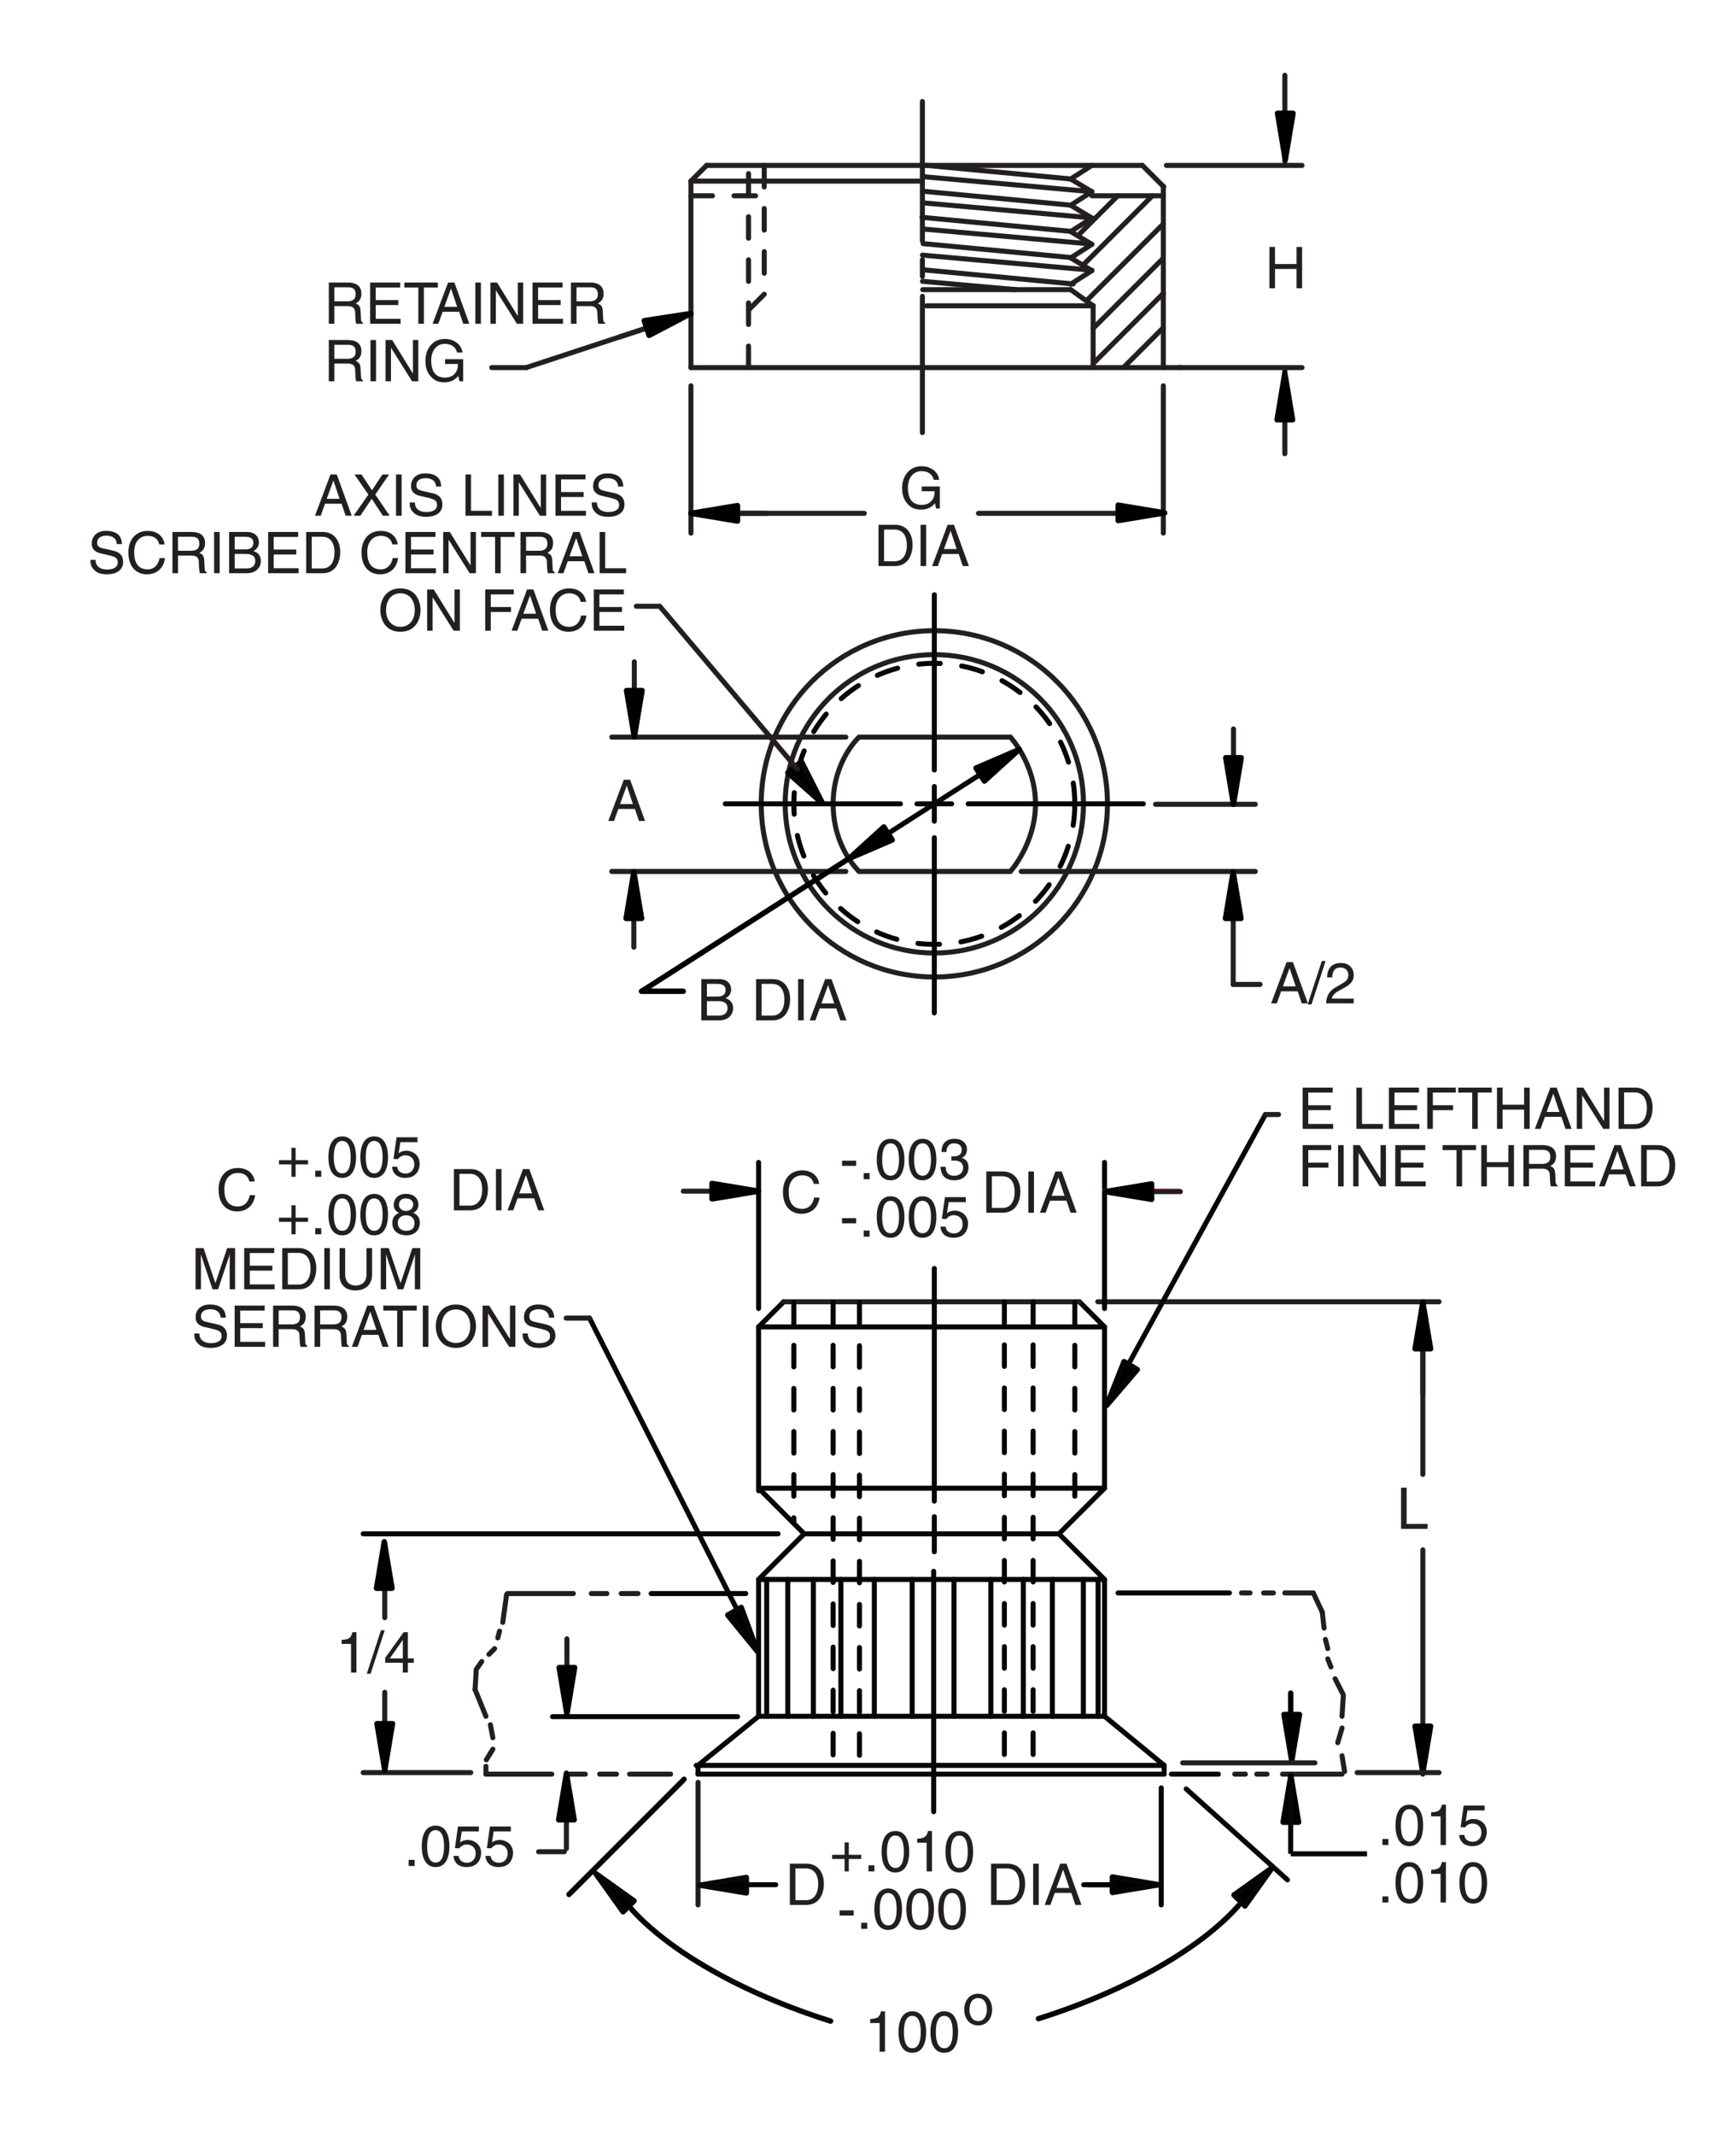 <?xml version="1.0" encoding="utf-8"?>
<!-- Generator: Adobe Illustrator 15.1.0, SVG Export Plug-In . SVG Version: 6.00 Build 0)  -->
<!DOCTYPE svg PUBLIC "-//W3C//DTD SVG 1.1//EN" "http://www.w3.org/Graphics/SVG/1.1/DTD/svg11.dtd">
<svg version="1.1" id="Layer_1" xmlns="http://www.w3.org/2000/svg" xmlns:xlink="http://www.w3.org/1999/xlink" x="0px" y="0px"
	 width="241.646px" height="297.094px" viewBox="0 0 241.646 297.094" enable-background="new 0 0 241.646 297.094"
	 xml:space="preserve">
<line fill="none" stroke="#060606" stroke-width="0.7" stroke-linecap="round" x1="105.594" y1="238.856" x2="153.748" y2="238.856"/>
<line fill="none" stroke="#060606" stroke-width="0.7" stroke-linecap="round" x1="97.162" y1="246.908" x2="162.045" y2="246.908"/>
<line fill="none" stroke="#060606" stroke-width="0.7" stroke-linecap="round" x1="96.912" y1="245.688" x2="162.045" y2="245.688"/>
<line fill="none" stroke="#060606" stroke-width="0.7" stroke-linecap="round" x1="105.594" y1="238.856" x2="105.594" y2="219.812"/>
<line fill="none" stroke="#060606" stroke-width="0.7" stroke-linecap="round" x1="105.594" y1="219.812" x2="153.748" y2="219.812"/>
<line fill="none" stroke="#060606" stroke-width="0.7" stroke-linecap="round" x1="153.748" y1="219.812" x2="153.748" y2="238.856"/>
<line fill="none" stroke="#060606" stroke-width="0.7" stroke-linecap="round" x1="105.594" y1="219.812" x2="111.942" y2="213.463"/>
<line fill="none" stroke="#060606" stroke-width="0.7" stroke-linecap="round" x1="105.594" y1="207.464" x2="105.594" y2="184.664"/>
<line fill="none" stroke="#060606" stroke-width="0.7" stroke-linecap="round" x1="111.942" y1="213.463" x2="105.671" y2="207.192"/>
<line fill="none" stroke="#060606" stroke-width="0.7" stroke-linecap="round" x1="111.942" y1="213.463" x2="147.399" y2="213.463"/>
<line fill="none" stroke="#060606" stroke-width="0.7" stroke-linecap="round" x1="153.748" y1="219.812" x2="147.399" y2="213.463"/>
<line fill="none" stroke="#060606" stroke-width="0.7" stroke-linecap="round" x1="147.399" y1="213.463" x2="153.748" y2="207.115"/>
<line fill="none" stroke="#060606" stroke-width="0.7" stroke-linecap="round" x1="153.748" y1="207.115" x2="153.748" y2="184.664"/>
<line fill="none" stroke="#060606" stroke-width="0.7" stroke-linecap="round" x1="153.748" y1="184.664" x2="105.594" y2="184.664"/>
<line fill="none" stroke="#060606" stroke-width="0.7" stroke-linecap="round" x1="105.594" y1="184.664" x2="109.093" y2="181.165"/>
<line fill="none" stroke="#060606" stroke-width="0.7" stroke-linecap="round" x1="153.748" y1="184.664" x2="150.249" y2="181.165"/>
<line fill="none" stroke="#231F20" stroke-width="0.7" stroke-linecap="round" x1="150.249" y1="181.165" x2="109.062" y2="181.165"/>
<line fill="none" stroke="#060606" stroke-width="0.7" stroke-linecap="round" x1="153.748" y1="207.115" x2="105.671" y2="207.115"/>
<line fill="none" stroke="#060606" stroke-width="0.7" stroke-linecap="round" stroke-dasharray="3" x1="110.497" y1="181.225" x2="110.497" y2="212.018"/>
<line fill="none" stroke="#060606" stroke-width="0.7" stroke-linecap="round" stroke-dasharray="3" x1="143.806" y1="181.165" x2="143.806" y2="246.908"/>
<line fill="none" stroke="#060606" stroke-width="0.7" stroke-linecap="round" x1="129.965" y1="252.133" x2="129.965" y2="218.674"/>
<line fill="none" stroke="#060606" stroke-width="0.7" stroke-linecap="round" x1="130.055" y1="215.961" x2="130.055" y2="211.078"/>
<line fill="none" stroke="#060606" stroke-width="0.7" stroke-linecap="round" x1="130.055" y1="208.907" x2="130.055" y2="176.533"/>
<line fill="none" stroke="#060606" stroke-width="0.7" stroke-linecap="round" x1="109.657" y1="219.812" x2="109.657" y2="238.856"/>
<line fill="none" stroke="#060606" stroke-width="0.7" stroke-linecap="round" x1="113.217" y1="238.856" x2="113.217" y2="219.812"/>
<line fill="none" stroke="#060606" stroke-width="0.7" stroke-linecap="round" x1="117.05" y1="219.812" x2="117.05" y2="238.856"/>
<line fill="none" stroke="#060606" stroke-width="0.7" stroke-linecap="round" x1="121.704" y1="238.856" x2="121.704" y2="219.812"/>
<line fill="none" stroke="#060606" stroke-width="0.7" stroke-linecap="round" x1="126.975" y1="219.812" x2="126.975" y2="238.856"/>
<line fill="none" stroke="#060606" stroke-width="0.7" stroke-linecap="round" x1="132.793" y1="219.812" x2="132.793" y2="238.856"/>
<line fill="none" stroke="#060606" stroke-width="0.7" stroke-linecap="round" x1="137.926" y1="238.856" x2="137.926" y2="219.812"/>
<line fill="none" stroke="#060606" stroke-width="0.7" stroke-linecap="round" x1="142.443" y1="219.812" x2="142.443" y2="238.856"/>
<line fill="none" stroke="#060606" stroke-width="0.7" stroke-linecap="round" x1="146.484" y1="238.856" x2="146.484" y2="219.812"/>
<line fill="none" stroke="#060606" stroke-width="0.7" stroke-linecap="round" x1="150.796" y1="238.856" x2="150.796" y2="219.812"/>
<line fill="none" stroke="#060606" stroke-width="0.7" stroke-linecap="round" x1="152.85" y1="219.812" x2="152.85" y2="238.856"/>
<line fill="none" stroke="#060606" stroke-width="0.7" stroke-linecap="round" x1="106.721" y1="238.856" x2="106.721" y2="219.812"/>
<line fill="none" stroke="#060606" stroke-width="0.7" stroke-linecap="round" x1="161.64" y1="248.817" x2="161.64" y2="265.108"/>
<line fill="none" stroke="#231F20" stroke-width="0.7" stroke-linecap="round" x1="97.162" y1="265.108" x2="97.162" y2="248.051"/>
<line fill="none" stroke="#060606" stroke-width="0.7" stroke-linecap="round" x1="102.661" y1="238.908" x2="76.911" y2="238.908"/>
<line fill="none" stroke="#231F20" stroke-width="0.7" stroke-linecap="round" x1="200.307" y1="181.165" x2="152.807" y2="181.165"/>
<line fill="none" stroke="#060606" stroke-width="0.7" stroke-linecap="round" x1="153.748" y1="182.106" x2="153.748" y2="161.774"/>
<line fill="none" stroke="#060606" stroke-width="0.7" stroke-linecap="round" x1="176.14" y1="155.108" x2="154.473" y2="194.608"/>
<line fill="none" stroke="#231F20" stroke-width="0.7" stroke-linecap="round" x1="176.14" y1="155.108" x2="177.973" y2="155.108"/>
<line fill="none" stroke="#060606" stroke-width="0.7" stroke-linecap="round" x1="105.594" y1="182.106" x2="105.594" y2="161.774"/>
<line fill="none" stroke="#EA2627" stroke-width="0.7" stroke-linecap="round" x1="153.748" y1="165.775" x2="164.14" y2="165.775"/>
<line fill="none" stroke="#231F20" stroke-width="0.7" stroke-linecap="round" x1="117.734" y1="121.282" x2="85.156" y2="121.282"/>
<line fill="none" stroke="#231F20" stroke-width="0.7" stroke-linecap="round" x1="117.734" y1="102.583" x2="85.156" y2="102.583"/>
<line fill="none" stroke="#060606" stroke-width="0.7" stroke-linecap="round" x1="108.306" y1="213.463" x2="50.556" y2="213.463"/>
<line fill="none" stroke="#231F20" stroke-width="0.7" stroke-linecap="round" x1="65.524" y1="246.691" x2="50.556" y2="246.691"/>
<line fill="none" stroke="#060606" stroke-width="0.7" stroke-linecap="round" x1="105.594" y1="229.941" x2="82.056" y2="183.441"/>
<line fill="none" stroke="#231F20" stroke-width="0.7" stroke-linecap="round" x1="82.056" y1="183.441" x2="78.806" y2="183.441"/>
<line fill="none" stroke="#060606" stroke-width="0.7" stroke-linecap="round" x1="155.628" y1="221.691" x2="171.132" y2="221.691"/>
<line fill="none" stroke="#060606" stroke-width="0.7" stroke-linecap="round" x1="163.056" y1="246.908" x2="169.59" y2="246.908"/>
<line fill="none" stroke="#231F20" stroke-width="0.7" stroke-linecap="round" x1="198.056" y1="246.908" x2="198.056" y2="215.691"/>
<line fill="none" stroke="#231F20" stroke-width="0.7" stroke-linecap="round" x1="198.056" y1="181.165" x2="198.056" y2="205.191"/>
<line fill="none" stroke="#231F20" stroke-width="0.7" stroke-linecap="round" x1="93.344" y1="246.908" x2="87.64" y2="246.908"/>
<line fill="none" stroke="#231F20" stroke-width="0.7" stroke-linecap="round" x1="85.807" y1="246.908" x2="83.473" y2="246.908"/>
<line fill="none" stroke="#231F20" stroke-width="0.7" stroke-linecap="round" x1="81.473" y1="246.908" x2="79.307" y2="246.908"/>
<line fill="none" stroke="#231F20" stroke-width="0.7" stroke-linecap="round" x1="76.807" y1="246.908" x2="67.64" y2="246.908"/>
<line fill="none" stroke="#060606" stroke-width="0.7" stroke-linecap="round" x1="103.807" y1="221.775" x2="90.64" y2="221.775"/>
<line fill="none" stroke="#231F20" stroke-width="0.7" stroke-linecap="round" x1="88.807" y1="221.775" x2="86.473" y2="221.775"/>
<line fill="none" stroke="#231F20" stroke-width="0.7" stroke-linecap="round" x1="84.473" y1="221.775" x2="82.307" y2="221.775"/>
<line fill="none" stroke="#231F20" stroke-width="0.7" stroke-linecap="round" x1="79.807" y1="221.775" x2="70.64" y2="221.775"/>
<line fill="none" stroke="#231F20" stroke-width="0.7" stroke-linecap="round" x1="67.64" y1="238.856" x2="66.126" y2="235.134"/>
<line fill="none" stroke="#231F20" stroke-width="0.7" stroke-linecap="round" x1="66.126" y1="235.134" x2="66.289" y2="232.493"/>
<line fill="none" stroke="#231F20" stroke-width="0.7" stroke-linecap="round" x1="66.289" y1="232.33" x2="67.061" y2="231.234"/>
<line fill="none" stroke="#231F20" stroke-width="0.7" stroke-linecap="round" x1="68.056" y1="230.238" x2="68.848" y2="229.446"/>
<line fill="none" stroke="#231F20" stroke-width="0.7" stroke-linecap="round" x1="69.295" y1="227.943" x2="69.538" y2="227.009"/>
<line fill="none" stroke="#231F20" stroke-width="0.7" stroke-linecap="round" x1="69.985" y1="225.79" x2="70.519" y2="221.896"/>
<line fill="none" stroke="#231F20" stroke-width="0.7" stroke-linecap="round" x1="182.806" y1="221.691" x2="184.054" y2="224.355"/>
<line fill="none" stroke="#231F20" stroke-width="0.7" stroke-linecap="round" x1="184.054" y1="224.355" x2="184.31" y2="226.584"/>
<line fill="none" stroke="#231F20" stroke-width="0.7" stroke-linecap="round" x1="184.492" y1="228.155" x2="184.821" y2="229.434"/>
<line fill="none" stroke="#231F20" stroke-width="0.7" stroke-linecap="round" x1="184.821" y1="230.859" x2="185.26" y2="231.991"/>
<line fill="none" stroke="#231F20" stroke-width="0.7" stroke-linecap="round" x1="185.844" y1="233.635" x2="186.977" y2="235.863"/>
<line fill="none" stroke="#231F20" stroke-width="0.7" stroke-linecap="round" x1="186.977" y1="236.156" x2="186.806" y2="238.856"/>
<line fill="none" stroke="#231F20" stroke-width="0.7" stroke-linecap="round" x1="161.93" y1="51.159" x2="96.175" y2="51.159"/>
<line fill="none" stroke="#231F20" stroke-width="0.7" stroke-linecap="round" x1="96.175" y1="51.159" x2="96.175" y2="25.207"/>
<line fill="none" stroke="#231F20" stroke-width="0.7" stroke-linecap="round" x1="96.175" y1="25.207" x2="128.25" y2="25.207"/>
<line fill="none" stroke="#231F20" stroke-width="0.7" stroke-linecap="round" x1="96.175" y1="25.207" x2="98.361" y2="23.02"/>
<line fill="none" stroke="#231F20" stroke-width="0.7" stroke-linecap="round" x1="98.361" y1="23.02" x2="159.014" y2="23.02"/>
<line fill="none" stroke="#231F20" stroke-width="0.7" stroke-linecap="round" x1="161.93" y1="51.159" x2="161.93" y2="25.935"/>
<line fill="none" stroke="#231F20" stroke-width="0.7" stroke-linecap="round" x1="162.003" y1="26.008" x2="159.014" y2="23.02"/>
<line fill="none" stroke="#231F20" stroke-width="0.7" stroke-linecap="round" x1="161.93" y1="27.248" x2="151.984" y2="27.248"/>
<line fill="none" stroke="#231F20" stroke-width="0.7" stroke-linecap="round" x1="152.161" y1="51.159" x2="152.161" y2="42.557"/>
<line fill="none" stroke="#231F20" stroke-width="0.7" stroke-linecap="round" x1="152.161" y1="42.557" x2="128.979" y2="42.557"/>
<line fill="none" stroke="#231F20" stroke-width="0.7" stroke-linecap="round" stroke-dasharray="3" x1="104.193" y1="51.159" x2="104.193" y2="23.02"/>
<line fill="none" stroke="#231F20" stroke-width="0.7" stroke-linecap="round" stroke-dasharray="3" x1="96.175" y1="27.248" x2="106.381" y2="27.248"/>
<line fill="none" stroke="#231F20" stroke-width="0.7" stroke-linecap="round" stroke-dasharray="3" x1="106.381" y1="23.02" x2="106.381" y2="40.953"/>
<line fill="none" stroke="#231F20" stroke-width="0.7" stroke-linecap="round" stroke-dasharray="3" x1="106.381" y1="40.953" x2="104.193" y2="43.14"/>
<line fill="none" stroke="#231F20" stroke-width="0.7" stroke-linecap="round" x1="128.396" y1="14.126" x2="128.396" y2="33.517"/>
<line fill="none" stroke="#231F20" stroke-width="0.7" stroke-linecap="round" x1="128.396" y1="36.142" x2="128.396" y2="38.474"/>
<line fill="none" stroke="#231F20" stroke-width="0.7" stroke-linecap="round" x1="128.396" y1="41.244" x2="128.396" y2="60.198"/>
<line fill="none" stroke="#231F20" stroke-width="0.7" stroke-linecap="round" x1="156.376" y1="51.159" x2="161.917" y2="45.617"/>
<line fill="none" stroke="#231F20" stroke-width="0.7" stroke-linecap="round" x1="152.161" y1="50.597" x2="161.97" y2="40.788"/>
<line fill="none" stroke="#231F20" stroke-width="0.7" stroke-linecap="round" x1="152.161" y1="45.702" x2="161.868" y2="35.995"/>
<line fill="none" stroke="#231F20" stroke-width="0.7" stroke-linecap="round" x1="161.93" y1="31.162" x2="151.308" y2="41.784"/>
<line fill="none" stroke="#231F20" stroke-width="0.7" stroke-linecap="round" x1="160.406" y1="27.248" x2="150.739" y2="36.915"/>
<line fill="none" stroke="#231F20" stroke-width="0.7" stroke-linecap="round" x1="155.584" y1="27.248" x2="150.228" y2="32.603"/>
<line fill="none" stroke="#231F20" stroke-width="0.7" stroke-linecap="round" x1="149.037" y1="40.307" x2="128.446" y2="40.307"/>
<line fill="none" stroke="#231F20" stroke-width="0.7" stroke-linecap="round" x1="149.037" y1="40.307" x2="152.161" y2="42.557"/>
<line fill="none" stroke="#231F20" stroke-width="0.7" stroke-linecap="round" x1="149.038" y1="24.908" x2="128.908" y2="23.013"/>
<line fill="none" stroke="#231F20" stroke-width="0.7" stroke-linecap="round" x1="151.984" y1="26.681" x2="128.402" y2="24.58"/>
<line fill="none" stroke="#231F20" stroke-width="0.7" stroke-linecap="round" x1="151.881" y1="30.314" x2="128.44" y2="28.226"/>
<line fill="none" stroke="#231F20" stroke-width="0.7" stroke-linecap="round" x1="151.911" y1="33.959" x2="128.588" y2="31.881"/>
<line fill="none" stroke="#231F20" stroke-width="0.7" stroke-linecap="round" x1="149.085" y1="32.2" x2="128.34" y2="30.247"/>
<line fill="none" stroke="#231F20" stroke-width="0.7" stroke-linecap="round" x1="148.937" y1="28.542" x2="128.399" y2="26.608"/>
<line fill="none" stroke="#231F20" stroke-width="0.7" stroke-linecap="round" x1="151.983" y1="37.608" x2="128.402" y2="35.507"/>
<line fill="none" stroke="#231F20" stroke-width="0.7" stroke-linecap="round" x1="149.232" y1="35.858" x2="128.491" y2="33.905"/>
<line fill="none" stroke="#231F20" stroke-width="0.7" stroke-linecap="round" x1="141.384" y1="40.307" x2="128.409" y2="39.15"/>
<line fill="none" stroke="#231F20" stroke-width="0.7" stroke-linecap="round" x1="149.382" y1="39.517" x2="128.64" y2="37.563"/>
<line fill="none" stroke="#231F20" stroke-width="0.7" stroke-linecap="round" x1="96.175" y1="53.691" x2="96.175" y2="74.191"/>
<line fill="none" stroke="#231F20" stroke-width="0.7" stroke-linecap="round" x1="161.93" y1="53.691" x2="161.93" y2="74.191"/>
<line fill="none" stroke="#231F20" stroke-width="0.7" stroke-linecap="round" x1="164.463" y1="51.159" x2="161.93" y2="51.159"/>
<line fill="none" stroke="#231F20" stroke-width="0.7" stroke-linecap="round" x1="164.463" y1="51.159" x2="181.24" y2="51.159"/>
<line fill="none" stroke="#231F20" stroke-width="0.7" stroke-linecap="round" x1="164.107" y1="51.159" x2="164.463" y2="51.159"/>
<line fill="none" stroke="#231F20" stroke-width="0.7" stroke-linecap="round" x1="162.358" y1="23.02" x2="181.24" y2="23.02"/>
<line fill="none" stroke="#231F20" stroke-width="0.7" stroke-linecap="round" x1="161.93" y1="71.441" x2="136.2" y2="71.441"/>
<line fill="none" stroke="#231F20" stroke-width="0.7" stroke-linecap="round" x1="96.175" y1="71.441" x2="120.307" y2="71.441"/>
<line fill="none" stroke="#231F20" stroke-width="0.7" stroke-linecap="round" x1="78.911" y1="232.431" x2="78.911" y2="228.078"/>
<line fill="none" stroke="#231F20" stroke-width="0.7" stroke-linecap="round" x1="78.555" y1="257.704" x2="74.976" y2="257.704"/>
<line fill="none" stroke="#060606" stroke-width="0.7" stroke-linecap="round" x1="161.64" y1="262.298" x2="151.48" y2="262.298"/>
<line fill="none" stroke="#060606" stroke-width="0.7" stroke-linecap="round" x1="107.981" y1="262.298" x2="97.822" y2="262.298"/>
<line fill="none" stroke="#231F20" stroke-width="0.7" stroke-linecap="round" x1="178.844" y1="51.159" x2="178.844" y2="63.148"/>
<line fill="none" stroke="#231F20" stroke-width="0.7" stroke-linecap="round" x1="178.844" y1="10.475" x2="178.844" y2="22.464"/>
<line fill="none" stroke="#231F20" stroke-width="0.7" stroke-linecap="round" x1="171.871" y1="246.908" x2="173.35" y2="246.908"/>
<line fill="none" stroke="#231F20" stroke-width="0.7" stroke-linecap="round" x1="174.935" y1="246.908" x2="176.369" y2="246.908"/>
<line fill="none" stroke="#231F20" stroke-width="0.7" stroke-linecap="round" x1="178.525" y1="246.908" x2="186.806" y2="246.908"/>
<line fill="none" stroke="#231F20" stroke-width="0.7" stroke-linecap="round" x1="182.806" y1="221.691" x2="178.842" y2="221.691"/>
<line fill="none" stroke="#231F20" stroke-width="0.7" stroke-linecap="round" x1="177.258" y1="221.691" x2="175.885" y2="221.691"/>
<line fill="none" stroke="#231F20" stroke-width="0.7" stroke-linecap="round" x1="173.998" y1="221.691" x2="172.809" y2="221.691"/>
<polygon stroke="#000000" stroke-width="0.75" stroke-linecap="round" stroke-linejoin="round" stroke-miterlimit="500" points="
	77.831,232.076 79.991,232.076 78.911,238.557 "/>
<line fill="none" stroke="#231F20" stroke-width="0.7" stroke-linecap="round" x1="78.846" y1="252.909" x2="78.846" y2="257.263"/>
<polygon stroke="#000000" stroke-width="0.75" stroke-linecap="round" stroke-linejoin="round" stroke-miterlimit="500" points="
	79.926,253.265 77.766,253.265 78.846,246.784 "/>
<line fill="none" stroke="#231F20" stroke-width="0.7" stroke-linecap="round" x1="88.23" y1="127.469" x2="88.23" y2="131.822"/>
<polygon stroke="#000000" stroke-width="0.75" stroke-linecap="round" stroke-linejoin="round" stroke-miterlimit="500" points="
	89.31,127.823 87.15,127.823 88.23,121.343 "/>
<line fill="none" stroke="#231F20" stroke-width="0.7" stroke-linecap="round" x1="88.295" y1="96.457" x2="88.295" y2="92.104"/>
<polygon stroke="#000000" stroke-width="0.75" stroke-linecap="round" stroke-linejoin="round" stroke-miterlimit="500" points="
	87.215,96.103 89.375,96.103 88.295,102.583 "/>
<polygon stroke="#000000" stroke-width="0.75" stroke-linecap="round" stroke-linejoin="round" stroke-miterlimit="500" points="
	155.645,72.456 155.645,70.296 162.125,71.376 "/>
<line fill="none" stroke="#231F20" stroke-width="0.7" stroke-linecap="round" x1="102.301" y1="71.441" x2="106.653" y2="71.441"/>
<polygon stroke="#000000" stroke-width="0.75" stroke-linecap="round" stroke-linejoin="round" stroke-miterlimit="500" points="
	102.655,70.361 102.655,72.521 96.175,71.441 "/>
<polygon stroke="#000000" stroke-width="0.75" stroke-linecap="round" stroke-linejoin="round" stroke-miterlimit="500" points="
	177.829,15.77 179.989,15.77 178.909,22.25 "/>
<polygon stroke="#000000" stroke-width="0.75" stroke-linecap="round" stroke-linejoin="round" stroke-miterlimit="500" points="
	179.924,58.417 177.764,58.417 178.844,51.936 "/>
<line fill="none" stroke="#231F20" stroke-width="0.7" stroke-linecap="round" x1="99.468" y1="165.775" x2="95.114" y2="165.775"/>
<polygon stroke="#000000" stroke-width="0.75" stroke-linecap="round" stroke-linejoin="round" stroke-miterlimit="500" points="
	99.113,166.855 99.113,164.695 105.594,165.775 "/>
<line fill="none" stroke="#231F20" stroke-width="0.7" stroke-linecap="round" x1="159.947" y1="165.84" x2="164.3" y2="165.84"/>
<polygon stroke="#000000" stroke-width="0.75" stroke-linecap="round" stroke-linejoin="round" stroke-miterlimit="500" points="
	160.302,164.76 160.302,166.92 153.821,165.84 "/>
<line fill="none" stroke="#060606" stroke-width="0.7" stroke-linecap="round" x1="155.2" y1="262.298" x2="150.847" y2="262.298"/>
<polygon stroke="#060606" stroke-width="0.75" stroke-linecap="round" stroke-linejoin="round" stroke-miterlimit="500" points="
	154.846,263.378 154.846,261.218 161.326,262.298 "/>
<polygon stroke="#060606" stroke-width="0.75" stroke-linecap="round" stroke-linejoin="round" stroke-miterlimit="500" points="
	103.89,261.284 103.89,263.444 97.409,262.364 "/>
<polygon stroke="#060606" stroke-width="0.75" stroke-linecap="round" stroke-linejoin="round" stroke-miterlimit="500" points="
	88.259,264.548 86.731,266.075 82.912,260.729 "/>
<line fill="none" stroke="#231F20" stroke-width="0.7" stroke-linecap="round" x1="53.556" y1="245.674" x2="53.556" y2="235.516"/>
<line fill="none" stroke="#231F20" stroke-width="0.7" stroke-linecap="round" x1="53.556" y1="225.133" x2="53.556" y2="214.973"/>
<polygon stroke="#000000" stroke-width="0.75" stroke-linecap="round" stroke-linejoin="round" stroke-miterlimit="500" points="
	52.476,239.881 54.636,239.881 53.556,246.361 "/>
<polygon stroke="#000000" stroke-width="0.75" stroke-linecap="round" stroke-linejoin="round" stroke-miterlimit="500" points="
	54.57,221.041 52.41,221.041 53.49,214.561 "/>
<line fill="none" stroke="#231F20" stroke-width="0.7" stroke-linecap="round" x1="198.056" y1="194.007" x2="198.056" y2="183.848"/>
<polygon stroke="#000000" stroke-width="0.75" stroke-linecap="round" stroke-linejoin="round" stroke-miterlimit="500" points="
	196.976,240.227 199.136,240.227 198.056,246.707 "/>
<polygon stroke="#000000" stroke-width="0.75" stroke-linecap="round" stroke-linejoin="round" stroke-miterlimit="500" points="
	178.726,238.602 180.886,238.602 179.806,245.082 "/>
<polygon stroke="#000000" stroke-width="0.75" stroke-linecap="round" stroke-linejoin="round" stroke-miterlimit="500" points="
	180.763,253.601 178.603,253.601 179.683,247.12 "/>
<polygon stroke="#060606" stroke-width="0.75" stroke-linecap="round" stroke-linejoin="round" stroke-miterlimit="500" points="
	156.461,189.493 158.311,190.607 154.04,195.6 "/>
<polygon stroke="#060606" stroke-width="0.75" stroke-linecap="round" stroke-linejoin="round" stroke-miterlimit="500" points="
	101.299,224.771 103.175,223.698 105.453,229.859 "/>
<polygon stroke="#000000" stroke-width="0.75" stroke-linecap="round" stroke-linejoin="round" stroke-miterlimit="500" points="
	199.135,187.705 196.975,187.705 198.055,181.225 "/>
<line fill="none" stroke="#231F20" stroke-width="0.7" stroke-linecap="round" x1="151.984" y1="26.681" x2="149.038" y2="28.569"/>
<line fill="none" stroke="#231F20" stroke-width="0.7" stroke-linecap="round" x1="149.038" y1="28.569" x2="151.984" y2="30.342"/>
<line fill="none" stroke="#231F20" stroke-width="0.7" stroke-linecap="round" x1="151.984" y1="30.342" x2="149.038" y2="32.23"/>
<line fill="none" stroke="#231F20" stroke-width="0.7" stroke-linecap="round" x1="149.038" y1="32.23" x2="151.984" y2="34.003"/>
<line fill="none" stroke="#231F20" stroke-width="0.7" stroke-linecap="round" x1="151.984" y1="23.02" x2="149.038" y2="24.908"/>
<line fill="none" stroke="#231F20" stroke-width="0.7" stroke-linecap="round" x1="149.038" y1="24.908" x2="151.984" y2="26.681"/>
<line fill="none" stroke="#231F20" stroke-width="0.7" stroke-linecap="round" x1="151.984" y1="34.003" x2="149.038" y2="35.891"/>
<line fill="none" stroke="#231F20" stroke-width="0.7" stroke-linecap="round" x1="149.038" y1="35.891" x2="151.984" y2="37.664"/>
<line fill="none" stroke="#231F20" stroke-width="0.7" stroke-linecap="round" x1="151.984" y1="37.664" x2="149.037" y2="39.553"/>
<line fill="none" stroke="#060606" stroke-width="0.7" stroke-linecap="round" x1="162.045" y1="245.688" x2="162.045" y2="246.908"/>
<line fill="none" stroke="#060606" stroke-width="0.7" stroke-linecap="round" x1="162.045" y1="245.688" x2="153.748" y2="238.856"/>
<line fill="none" stroke="#060606" stroke-width="0.7" stroke-linecap="round" x1="165.117" y1="248.97" x2="179.213" y2="261.622"/>
<line fill="none" stroke="#060606" stroke-width="0.7" stroke-linecap="round" x1="105.594" y1="238.856" x2="97.162" y2="245.688"/>
<line fill="none" stroke="#060606" stroke-width="0.7" stroke-linecap="round" x1="97.162" y1="246.908" x2="97.162" y2="245.688"/>
<line fill="none" stroke="#231F20" stroke-width="0.7" stroke-linecap="round" x1="187.165" y1="246.549" x2="186.806" y2="244.346"/>
<line fill="none" stroke="#231F20" stroke-width="0.7" stroke-linecap="round" x1="186.211" y1="242.529" x2="186.806" y2="240.485"/>
<line fill="none" stroke="#231F20" stroke-width="0.7" stroke-linecap="round" x1="68.262" y1="240.031" x2="68.603" y2="241.848"/>
<line fill="none" stroke="#231F20" stroke-width="0.7" stroke-linecap="round" x1="68.603" y1="243.438" x2="67.694" y2="244.913"/>
<line fill="none" stroke="#231F20" stroke-width="0.7" stroke-linecap="round" x1="67.64" y1="246.908" x2="67.64" y2="245.821"/>
<line fill="none" stroke="#060606" stroke-width="0.75" stroke-linecap="round" stroke-linejoin="round" stroke-miterlimit="500" x1="95.222" y1="247.629" x2="79.204" y2="263.646"/>
<path fill="none" stroke="#060606" stroke-width="0.75" stroke-linecap="round" stroke-linejoin="round" stroke-miterlimit="500" d="
	M87.77,265.543c5.107,5.806,15.314,11.794,27.844,15.734"/>
<path fill="none" stroke="#060606" stroke-width="0.75" stroke-linecap="round" stroke-linejoin="round" stroke-miterlimit="500" d="
	M172.396,265.203c-5.107,5.806-15.314,11.794-27.844,15.734"/>
<polygon stroke="#060606" stroke-width="0.75" stroke-linecap="round" stroke-linejoin="round" stroke-miterlimit="500" points="
	173.292,265.255 171.765,263.728 177.111,259.908 "/>
<line fill="none" stroke="#060606" stroke-width="0.7" x1="179.661" y1="248.496" x2="179.661" y2="257.996"/>
<line fill="none" stroke="#060606" stroke-width="0.7" x1="179.661" y1="257.996" x2="190.286" y2="257.996"/>
<line fill="none" stroke="#000000" stroke-width="0.75" stroke-linecap="round" stroke-linejoin="round" stroke-miterlimit="500" x1="179.661" y1="242.371" x2="179.661" y2="235.621"/>
<line fill="none" stroke="#231F20" stroke-width="0.7" stroke-linecap="round" x1="164.627" y1="245.337" x2="183.036" y2="245.337"/>
<circle fill="none" stroke="#231F20" stroke-width="0.7" stroke-linecap="round" cx="130.055" cy="111.87" r="24.097"/>
<circle fill="none" stroke="#231F20" stroke-width="0.7" stroke-linecap="round" cx="130.055" cy="111.871" r="20.762"/>
<path fill="none" stroke="#231F20" stroke-width="0.7" stroke-linecap="round" d="M140.64,121.282h-21.062
	c-0.193-0.212-3.607-3.413-3.607-9.411s3.607-9.288,3.607-9.288h21.062c0,0,3.498,3.751,3.498,9.288S140.64,121.282,140.64,121.282z
	"/>
<line fill="none" stroke="#060606" stroke-width="0.7" stroke-linecap="round" stroke-dasharray="3" x1="119.639" y1="181.286" x2="119.639" y2="246.908"/>
<line fill="none" stroke="#060606" stroke-width="0.7" stroke-linecap="round" stroke-dasharray="3" x1="139.806" y1="181.165" x2="139.806" y2="246.908"/>
<line fill="none" stroke="#060606" stroke-width="0.7" stroke-linecap="round" stroke-dasharray="3" x1="115.971" y1="181.225" x2="115.971" y2="246.908"/>
<circle fill="none" stroke="#060606" stroke-width="0.7" stroke-linecap="round" stroke-dasharray="3" cx="130.054" cy="111.871" r="19.558"/>
<line fill="none" stroke="#060606" stroke-width="0.7" stroke-linecap="round" stroke-dasharray="3" x1="149.612" y1="181.225" x2="149.612" y2="211.078"/>
<line fill="none" stroke="#231F20" stroke-width="0.7" stroke-linecap="round" x1="96.175" y1="43.628" x2="73.248" y2="51.159"/>
<line fill="none" stroke="#231F20" stroke-width="0.7" stroke-linecap="round" x1="90.354" y1="45.54" x2="86.22" y2="46.898"/>
<polygon stroke="#000000" stroke-width="0.75" stroke-linecap="round" stroke-linejoin="round" stroke-miterlimit="500" points="
	90.355,46.677 89.681,44.625 96.175,43.628 "/>
<line fill="none" stroke="#231F20" stroke-width="0.7" stroke-linecap="round" x1="73.248" y1="51.159" x2="68.452" y2="51.159"/>
<line fill="none" stroke="#060606" stroke-width="0.7" stroke-linecap="round" x1="130.055" y1="109.456" x2="130.055" y2="114.286"/>
<line fill="none" stroke="#060606" stroke-width="0.7" stroke-linecap="round" x1="132.47" y1="111.871" x2="127.64" y2="111.871"/>
<line fill="none" stroke="#060606" stroke-width="0.7" stroke-linecap="round" x1="125.339" y1="111.871" x2="100.959" y2="111.87"/>
<line fill="none" stroke="#060606" stroke-width="0.7" stroke-linecap="round" x1="130.055" y1="107.156" x2="130.055" y2="82.775"/>
<line fill="none" stroke="#060606" stroke-width="0.7" stroke-linecap="round" x1="134.771" y1="111.871" x2="159.151" y2="111.871"/>
<line fill="none" stroke="#060606" stroke-width="0.7" stroke-linecap="round" x1="130.055" y1="116.587" x2="130.055" y2="140.966"/>
<line fill="none" stroke="#060606" stroke-width="0.7" stroke-linecap="round" x1="136.433" y1="107.787" x2="123.796" y2="115.877"/>
<polygon stroke="#000000" stroke-width="0.75" stroke-linecap="round" stroke-linejoin="round" stroke-miterlimit="500" points="
	137.022,108.706 135.854,106.889 141.89,104.293 "/>
<polygon stroke="#000000" stroke-width="0.75" stroke-linecap="round" stroke-linejoin="round" stroke-miterlimit="500" points="
	123.028,115.084 124.196,116.901 118.161,119.496 "/>
<line fill="none" stroke="#000000" stroke-width="0.75" stroke-linecap="round" stroke-linejoin="round" stroke-miterlimit="500" x1="89.31" y1="137.955" x2="95.114" y2="137.955"/>
<line fill="none" stroke="#000000" stroke-width="0.75" stroke-linecap="round" stroke-linejoin="round" stroke-miterlimit="500" x1="123.796" y1="115.877" x2="89.31" y2="137.955"/>
<line fill="none" stroke="#231F20" stroke-width="0.7" stroke-linecap="round" x1="142.155" y1="121.282" x2="174.732" y2="121.282"/>
<line fill="none" stroke="#231F20" stroke-width="0.7" stroke-linecap="round" x1="171.659" y1="128.183" x2="171.659" y2="137.001"/>
<polygon stroke="#000000" stroke-width="0.75" stroke-linecap="round" stroke-linejoin="round" stroke-miterlimit="500" points="
	170.579,127.823 172.739,127.823 171.659,121.343 "/>
<line fill="none" stroke="#231F20" stroke-width="0.7" stroke-linecap="round" x1="200.307" y1="246.691" x2="188.911" y2="246.691"/>
<line fill="none" stroke="#231F20" stroke-width="0.7" stroke-linecap="round" x1="174.732" y1="111.933" x2="160.849" y2="111.933"/>
<line fill="none" stroke="#231F20" stroke-width="0.7" stroke-linecap="round" x1="171.696" y1="105.452" x2="171.696" y2="101.453"/>
<polygon stroke="#000000" stroke-width="0.75" stroke-linecap="round" stroke-linejoin="round" stroke-miterlimit="500" points="
	172.776,105.452 170.616,105.452 171.696,111.933 "/>
<line fill="none" stroke="#231F20" stroke-width="0.7" stroke-linecap="round" x1="171.659" y1="137.001" x2="175.397" y2="137.001"/>
<polygon stroke="#060606" stroke-width="0.75" stroke-linecap="round" stroke-linejoin="round" stroke-miterlimit="500" points="
	109.66,107.538 111.556,105.985 114.524,111.846 "/>
<polyline fill="none" stroke="#231F20" stroke-width="0.7" stroke-linecap="round" points="88.578,84.371 91.828,84.371 
	110.993,107.038 "/>
<g>
	<g>
		<path fill="#231F20" d="M128.304,67.704h2.519v3.07h-0.504l-0.184-0.744c-0.392,0.544-1.111,0.896-1.896,0.896
			c-0.983,0-1.463-0.36-1.759-0.647c-0.879-0.832-0.903-1.815-0.903-2.423c0-1.399,0.848-2.974,2.719-2.974
			c1.071,0,2.263,0.607,2.431,1.895h-0.752c-0.248-1-1.087-1.208-1.719-1.208c-1.031,0-1.879,0.824-1.879,2.327
			c0,1.167,0.384,2.367,1.911,2.367c0.287,0,0.751-0.032,1.175-0.368c0.504-0.4,0.632-0.912,0.632-1.527h-1.791V67.704z"/>
		<path fill="#231F20" d="M122.285,73.033h2.327c1.495,0,2.414,1.135,2.414,2.791c0,1.287-0.56,2.95-2.446,2.95h-2.295V73.033z
			 M123.061,78.11h1.504c1.007,0,1.663-0.792,1.663-2.239s-0.664-2.175-1.72-2.175h-1.447V78.11z"/>
		<path fill="#231F20" d="M128.917,78.774h-0.775v-5.741h0.775V78.774z"/>
		<path fill="#231F20" d="M131.148,77.103l-0.6,1.671h-0.799l2.158-5.741h0.88l2.079,5.741h-0.848l-0.568-1.671H131.148z
			 M133.172,76.415l-0.848-2.526h-0.016l-0.92,2.526H133.172z"/>
	</g>
</g>
<g>
	<g>
		<path fill="#231F20" d="M113.269,164.76c-0.216-1.007-1.056-1.191-1.607-1.191c-1.039,0-1.879,0.768-1.879,2.279
			c0,1.352,0.479,2.391,1.903,2.391c0.503,0,1.375-0.24,1.639-1.575h0.752c-0.32,2.167-2.079,2.263-2.511,2.263
			c-1.304,0-2.583-0.848-2.583-3.055c0-1.767,1.008-2.99,2.679-2.99c1.479,0,2.247,0.92,2.358,1.879H113.269z"/>
		<path fill="#231F20" d="M137.291,163.033h2.327c1.495,0,2.414,1.135,2.414,2.791c0,1.287-0.56,2.949-2.446,2.949h-2.295V163.033z
			 M138.066,168.11h1.504c1.007,0,1.663-0.792,1.663-2.239s-0.664-2.174-1.72-2.174h-1.447V168.11z"/>
		<path fill="#231F20" d="M143.922,168.773h-0.775v-5.74h0.775V168.773z"/>
		<path fill="#231F20" d="M146.153,167.104l-0.6,1.67h-0.799l2.158-5.74h0.88l2.079,5.74h-0.848l-0.568-1.67H146.153z
			 M148.177,166.415l-0.848-2.526h-0.016l-0.92,2.526H148.177z"/>
	</g>
</g>
<g>
	<g>
		<path fill="#231F20" d="M180.476,34.369h0.775v5.741h-0.775v-2.679h-2.998v2.679h-0.776v-5.741h0.776v2.375h2.998V34.369z"/>
	</g>
</g>
<g>
	<g>
		<path fill="#231F20" d="M195.797,212.086h2.911v0.688h-3.687v-5.74h0.775V212.086z"/>
	</g>
</g>
<g>
	<g>
		<path fill="#231F20" d="M193.256,256.773h-0.832v-0.848h0.832V256.773z"/>
		<path fill="#231F20" d="M196.175,256.925c-1.615,0-1.927-1.719-1.927-2.886c0-1.168,0.312-2.887,1.927-2.887
			s1.927,1.719,1.927,2.887C198.102,255.206,197.79,256.925,196.175,256.925z M196.175,251.783c-0.808,0-1.175,0.848-1.175,2.256
			c0,1.406,0.367,2.254,1.175,2.254s1.176-0.848,1.176-2.254C197.351,252.631,196.982,251.783,196.175,251.783z"/>
		<path fill="#231F20" d="M201.271,256.773h-0.751v-3.99h-1.312v-0.56c0.911-0.063,1.287-0.152,1.511-1.071h0.552V256.773z"/>
		<path fill="#231F20" d="M204.024,253.503c0.239-0.185,0.583-0.353,1.087-0.353c0.911,0,1.847,0.641,1.847,1.8
			c0,0.624-0.279,1.975-2.038,1.975c-0.736,0-1.68-0.296-1.815-1.552h0.728c0.072,0.656,0.56,0.944,1.191,0.944
			c0.728,0,1.184-0.584,1.184-1.288c0-0.807-0.552-1.246-1.248-1.246c-0.407,0-0.775,0.191-1.039,0.535l-0.607-0.032l0.424-3.015
			h2.91v0.688h-2.383L204.024,253.503z"/>
		<path fill="#231F20" d="M193.256,264.773h-0.832v-0.848h0.832V264.773z"/>
		<path fill="#231F20" d="M196.175,264.925c-1.615,0-1.927-1.719-1.927-2.886c0-1.168,0.312-2.887,1.927-2.887
			s1.927,1.719,1.927,2.887C198.102,263.206,197.79,264.925,196.175,264.925z M196.175,259.783c-0.808,0-1.175,0.848-1.175,2.256
			c0,1.406,0.367,2.254,1.175,2.254s1.176-0.848,1.176-2.254C197.351,260.631,196.982,259.783,196.175,259.783z"/>
		<path fill="#231F20" d="M201.271,264.773h-0.751v-3.99h-1.312v-0.56c0.911-0.063,1.287-0.152,1.511-1.071h0.552V264.773z"/>
		<path fill="#231F20" d="M205.071,264.925c-1.615,0-1.927-1.719-1.927-2.886c0-1.168,0.312-2.887,1.927-2.887
			s1.927,1.719,1.927,2.887C206.998,263.206,206.687,264.925,205.071,264.925z M205.071,259.783c-0.808,0-1.175,0.848-1.175,2.256
			c0,1.406,0.367,2.254,1.175,2.254s1.176-0.848,1.176-2.254C206.247,260.631,205.879,259.783,205.071,259.783z"/>
	</g>
</g>
<g>
	<g>
		<path fill="#231F20" d="M57.715,259.689h-0.832v-0.848h0.832V259.689z"/>
		<path fill="#231F20" d="M60.634,259.842c-1.615,0-1.927-1.719-1.927-2.887c0-1.167,0.312-2.887,1.927-2.887
			s1.927,1.72,1.927,2.887C62.561,258.123,62.249,259.842,60.634,259.842z M60.634,254.701c-0.808,0-1.175,0.848-1.175,2.254
			c0,1.408,0.367,2.255,1.175,2.255s1.176-0.847,1.176-2.255C61.81,255.549,61.441,254.701,60.634,254.701z"/>
		<path fill="#231F20" d="M64.035,256.42c0.239-0.184,0.583-0.352,1.087-0.352c0.911,0,1.847,0.639,1.847,1.799
			c0,0.623-0.279,1.975-2.038,1.975c-0.736,0-1.68-0.296-1.815-1.551h0.728c0.072,0.655,0.56,0.943,1.191,0.943
			c0.728,0,1.184-0.584,1.184-1.287c0-0.809-0.552-1.248-1.247-1.248c-0.408,0-0.776,0.192-1.04,0.536l-0.607-0.032l0.424-3.014
			h2.91v0.688h-2.383L64.035,256.42z"/>
		<path fill="#231F20" d="M68.483,256.42c0.239-0.184,0.583-0.352,1.087-0.352c0.911,0,1.847,0.639,1.847,1.799
			c0,0.623-0.279,1.975-2.038,1.975c-0.736,0-1.68-0.296-1.815-1.551h0.728c0.072,0.655,0.56,0.943,1.191,0.943
			c0.728,0,1.184-0.584,1.184-1.287c0-0.809-0.552-1.248-1.248-1.248c-0.407,0-0.775,0.192-1.039,0.536l-0.607-0.032l0.424-3.014
			h2.91v0.688h-2.383L68.483,256.42z"/>
	</g>
</g>
<g>
	<g>
		<path fill="#231F20" d="M49.615,232.773h-0.751v-3.989h-1.312v-0.56c0.911-0.064,1.287-0.152,1.511-1.072h0.552V232.773z"/>
		<path fill="#231F20" d="M51.593,232.926h-0.535l1.967-6.045h0.527L51.593,232.926z"/>
		<path fill="#231F20" d="M56.775,231.406v1.367h-0.704v-1.367h-2.454v-0.688l2.574-3.566h0.584v3.646h0.823v0.607H56.775z
			 M54.265,230.799h1.807v-2.551h-0.016L54.265,230.799z"/>
	</g>
</g>
<g>
	<g>
		<path fill="#231F20" d="M86.072,112.583l-0.6,1.671h-0.799l2.158-5.741h0.88l2.079,5.741h-0.848l-0.568-1.671H86.072z
			 M88.095,111.896l-0.848-2.526h-0.016l-0.92,2.526H88.095z"/>
	</g>
</g>
<g>
	<g>
		<path fill="#231F20" d="M178.333,137.965l-0.6,1.671h-0.799l2.158-5.741h0.881l2.078,5.741h-0.848l-0.568-1.671H178.333z
			 M180.356,137.277l-0.848-2.526h-0.016l-0.92,2.526H180.356z"/>
		<path fill="#231F20" d="M182.558,139.788h-0.535l1.967-6.044h0.527L182.558,139.788z"/>
		<path fill="#231F20" d="M184.733,136.03c0-1.831,1.336-2.015,1.943-2.015c0.977,0,1.76,0.632,1.76,1.679
			c0,1.007-0.664,1.431-1.504,1.879l-0.584,0.32c-0.768,0.424-0.936,0.864-0.967,1.08h3.055v0.664h-3.846
			c0.039-1.167,0.566-1.791,1.318-2.231l0.744-0.432c0.6-0.344,1.031-0.576,1.031-1.311c0-0.448-0.287-1.016-1.111-1.016
			c-1.064,0-1.111,0.992-1.135,1.383H184.733z"/>
	</g>
</g>
<g>
	<g>
		<path fill="#231F20" d="M31.971,179.439v-3.39c0-0.168,0.016-0.896,0.016-1.431h-0.016l-1.615,4.82h-0.768l-1.615-4.812h-0.016
			c0,0.527,0.016,1.255,0.016,1.423v3.39h-0.751v-5.74h1.111l1.639,4.854h0.017l1.631-4.854h1.104v5.74H31.971z"/>
		<path fill="#231F20" d="M38.227,179.439H33.99v-5.74h4.182v0.688h-3.406v1.759h3.143v0.688h-3.143v1.918h3.462V179.439z"/>
		<path fill="#231F20" d="M39.286,173.699h2.327c1.495,0,2.414,1.135,2.414,2.791c0,1.287-0.56,2.949-2.446,2.949h-2.295V173.699z
			 M40.061,178.776h1.504c1.007,0,1.663-0.792,1.663-2.239s-0.664-2.174-1.72-2.174h-1.447V178.776z"/>
		<path fill="#231F20" d="M45.917,179.439h-0.775v-5.74h0.775V179.439z"/>
		<path fill="#231F20" d="M51.788,173.699v3.726c0,1.176-0.736,2.167-2.311,2.167c-1.544,0-2.207-0.991-2.207-2.062v-3.83h0.775
			v3.613c0,1.248,0.76,1.592,1.455,1.592c0.712,0,1.512-0.328,1.512-1.575v-3.63H51.788z"/>
		<path fill="#231F20" d="M57.748,179.439v-3.39c0-0.168,0.016-0.896,0.016-1.431h-0.016l-1.615,4.82h-0.768l-1.615-4.812h-0.016
			c0,0.527,0.016,1.255,0.016,1.423v3.39h-0.751v-5.74h1.111l1.639,4.854h0.017l1.631-4.854H58.5v5.74H57.748z"/>
		<path fill="#231F20" d="M30.708,183.378c-0.039-0.888-0.775-1.167-1.423-1.167c-0.487,0-1.312,0.136-1.312,1.008
			c0,0.487,0.344,0.646,0.68,0.727l1.64,0.377c0.743,0.176,1.303,0.623,1.303,1.535c0,1.358-1.263,1.734-2.246,1.734
			c-1.063,0-1.479-0.32-1.735-0.552c-0.488-0.439-0.584-0.919-0.584-1.455h0.728c0,1.04,0.848,1.343,1.583,1.343
			c0.561,0,1.504-0.144,1.504-0.967c0-0.6-0.28-0.792-1.224-1.016l-1.176-0.271c-0.375-0.088-1.223-0.352-1.223-1.352
			c0-0.896,0.583-1.775,1.975-1.775c2.007,0,2.207,1.199,2.239,1.831H30.708z"/>
		<path fill="#231F20" d="M36.899,187.439h-4.237v-5.74h4.182v0.688h-3.406v1.759h3.143v0.688h-3.143v1.918h3.462V187.439z"/>
		<path fill="#231F20" d="M38.79,187.439h-0.775v-5.74h2.654c0.943,0,1.887,0.328,1.887,1.543c0,0.848-0.432,1.159-0.8,1.375
			c0.328,0.137,0.656,0.28,0.688,1.08l0.048,1.039c0.009,0.32,0.049,0.439,0.288,0.576v0.127h-0.951
			c-0.112-0.352-0.136-1.223-0.136-1.438c0-0.472-0.096-1.023-1.023-1.023H38.79V187.439z M38.79,184.313h1.799
			c0.567,0,1.167-0.144,1.167-0.991c0-0.888-0.647-0.959-1.031-0.959H38.79V184.313z"/>
		<path fill="#231F20" d="M44.566,187.439H43.79v-5.74h2.655c0.943,0,1.887,0.328,1.887,1.543c0,0.848-0.432,1.159-0.8,1.375
			c0.328,0.137,0.656,0.28,0.688,1.08l0.049,1.039c0.008,0.32,0.048,0.439,0.287,0.576v0.127h-0.951
			c-0.112-0.352-0.136-1.223-0.136-1.438c0-0.472-0.097-1.023-1.023-1.023h-1.879V187.439z M44.566,184.313h1.799
			c0.567,0,1.167-0.144,1.167-0.991c0-0.888-0.647-0.959-1.031-0.959h-1.935V184.313z"/>
		<path fill="#231F20" d="M50.373,185.77l-0.6,1.67h-0.799l2.158-5.74h0.88l2.079,5.74h-0.848l-0.568-1.67H50.373z M52.396,185.081
			l-0.848-2.526h-0.016l-0.92,2.526H52.396z"/>
		<path fill="#231F20" d="M53.349,181.699h4.661v0.688h-1.943v5.053h-0.775v-5.053h-1.942V181.699z"/>
		<path fill="#231F20" d="M59.627,187.439h-0.775v-5.74h0.775V187.439z"/>
		<path fill="#231F20" d="M63.458,187.592c-2.143,0-2.799-1.783-2.799-3.022s0.656-3.022,2.799-3.022s2.799,1.783,2.799,3.022
			S65.601,187.592,63.458,187.592z M63.458,182.234c-1.247,0-1.999,0.984-1.999,2.335c0,1.352,0.752,2.335,1.999,2.335
			s1.999-0.983,1.999-2.335C65.458,183.219,64.706,182.234,63.458,182.234z"/>
		<path fill="#231F20" d="M70.985,181.699h0.752v5.74h-0.871l-2.919-4.637h-0.016v4.637h-0.752v-5.74h0.92l2.87,4.637h0.016V181.699
			z"/>
		<path fill="#231F20" d="M76.417,183.378c-0.04-0.888-0.775-1.167-1.423-1.167c-0.487,0-1.312,0.136-1.312,1.008
			c0,0.487,0.344,0.646,0.68,0.727l1.64,0.377c0.743,0.176,1.303,0.623,1.303,1.535c0,1.358-1.263,1.734-2.246,1.734
			c-1.063,0-1.479-0.32-1.735-0.552c-0.488-0.439-0.584-0.919-0.584-1.455h0.728c0,1.04,0.848,1.343,1.583,1.343
			c0.56,0,1.504-0.144,1.504-0.967c0-0.6-0.28-0.792-1.224-1.016l-1.176-0.271c-0.375-0.088-1.223-0.352-1.223-1.352
			c0-0.896,0.583-1.775,1.975-1.775c2.007,0,2.207,1.199,2.238,1.831H76.417z"/>
	</g>
</g>
<g>
	<g>
		<path fill="#231F20" d="M185.565,157.107h-4.237v-5.741h4.182v0.688h-3.406v1.759h3.143v0.688h-3.143v1.92h3.462V157.107z"/>
		<path fill="#231F20" d="M189.583,156.42h2.911v0.688h-3.687v-5.741h0.775V156.42z"/>
		<path fill="#231F20" d="M197.573,157.107h-4.237v-5.741h4.182v0.688h-3.406v1.759h3.143v0.688h-3.143v1.92h3.462V157.107z"/>
		<path fill="#231F20" d="M199.447,157.107h-0.775v-5.741h3.974v0.688h-3.198v1.759h2.814v0.688h-2.814V157.107z"/>
		<path fill="#231F20" d="M202.984,151.366h4.661v0.688h-1.943v5.054h-0.775v-5.054h-1.942V151.366z"/>
		<path fill="#231F20" d="M212.149,151.366h0.775v5.741h-0.775v-2.68h-2.998v2.68h-0.776v-5.741h0.776v2.374h2.998V151.366z"/>
		<path fill="#231F20" d="M215.047,155.436l-0.6,1.672h-0.799l2.158-5.741h0.88l2.079,5.741h-0.848l-0.568-1.672H215.047z
			 M217.07,154.748l-0.848-2.526h-0.016l-0.92,2.526H217.07z"/>
		<path fill="#231F20" d="M223.286,151.366h0.751v5.741h-0.871l-2.919-4.638h-0.016v4.638h-0.752v-5.741h0.92l2.87,4.638h0.017
			V151.366z"/>
		<path fill="#231F20" d="M225.295,151.366h2.327c1.495,0,2.414,1.136,2.414,2.79c0,1.287-0.56,2.951-2.446,2.951h-2.295V151.366z
			 M226.07,156.443h1.504c1.007,0,1.663-0.791,1.663-2.238s-0.664-2.176-1.72-2.176h-1.447V156.443z"/>
		<path fill="#231F20" d="M182.104,165.107h-0.775v-5.741h3.974v0.688h-3.198v1.759h2.814v0.688h-2.814V165.107z"/>
		<path fill="#231F20" d="M187.031,165.107h-0.775v-5.741h0.775V165.107z"/>
		<path fill="#231F20" d="M192.165,159.366h0.752v5.741h-0.871l-2.919-4.638h-0.016v4.638h-0.752v-5.741h0.92l2.87,4.638h0.016
			V159.366z"/>
		<path fill="#231F20" d="M198.454,165.107h-4.238v-5.741h4.182v0.688h-3.406v1.759h3.143v0.688h-3.143v1.92h3.463V165.107z"/>
		<path fill="#231F20" d="M200.8,159.366h4.661v0.688h-1.943v5.054h-0.775v-5.054H200.8V159.366z"/>
		<path fill="#231F20" d="M209.965,159.366h0.775v5.741h-0.775v-2.68h-2.998v2.68h-0.776v-5.741h0.776v2.374h2.998V159.366z"/>
		<path fill="#231F20" d="M212.83,165.107h-0.776v-5.741h2.655c0.943,0,1.887,0.327,1.887,1.543c0,0.848-0.432,1.159-0.8,1.376
			c0.328,0.135,0.656,0.279,0.688,1.078l0.049,1.04c0.008,0.319,0.048,0.44,0.287,0.575v0.129h-0.951
			c-0.112-0.353-0.136-1.224-0.136-1.439c0-0.473-0.097-1.023-1.023-1.023h-1.879V165.107z M212.83,161.98h1.799
			c0.567,0,1.167-0.144,1.167-0.991c0-0.888-0.647-0.96-1.031-0.96h-1.935V161.98z"/>
		<path fill="#231F20" d="M222.052,165.107h-4.238v-5.741h4.182v0.688h-3.406v1.759h3.143v0.688h-3.143v1.92h3.463V165.107z"/>
		<path fill="#231F20" d="M223.973,163.436l-0.6,1.672h-0.799l2.158-5.741h0.88l2.079,5.741h-0.848l-0.568-1.672H223.973z
			 M225.996,162.748l-0.848-2.526h-0.016l-0.92,2.526H225.996z"/>
		<path fill="#231F20" d="M228.445,159.366h2.327c1.495,0,2.414,1.136,2.414,2.79c0,1.287-0.56,2.951-2.446,2.951h-2.295V159.366z
			 M229.221,164.443h1.504c1.007,0,1.663-0.791,1.663-2.238s-0.664-2.176-1.72-2.176h-1.447V164.443z"/>
	</g>
</g>
<g>
	<g>
		<path fill="#231F20" d="M119.168,162.253h-1.959v-0.72h1.959V162.253z"/>
		<path fill="#231F20" d="M121.049,164.107h-0.832v-0.848h0.832V164.107z"/>
		<path fill="#231F20" d="M123.968,164.26c-1.615,0-1.927-1.719-1.927-2.887c0-1.167,0.312-2.887,1.927-2.887
			s1.927,1.72,1.927,2.887C125.895,162.541,125.583,164.26,123.968,164.26z M123.968,159.119c-0.808,0-1.175,0.848-1.175,2.254
			c0,1.408,0.367,2.255,1.175,2.255s1.176-0.847,1.176-2.255C125.144,159.967,124.775,159.119,123.968,159.119z"/>
		<path fill="#231F20" d="M128.416,164.26c-1.615,0-1.927-1.719-1.927-2.887c0-1.167,0.312-2.887,1.927-2.887
			s1.927,1.72,1.927,2.887C130.343,162.541,130.031,164.26,128.416,164.26z M128.416,159.119c-0.808,0-1.175,0.848-1.175,2.254
			c0,1.408,0.367,2.255,1.175,2.255s1.176-0.847,1.176-2.255C129.592,159.967,129.224,159.119,128.416,159.119z"/>
		<path fill="#231F20" d="M132.433,160.91c0.12,0.008,0.248,0.016,0.368,0.016c0.543,0,1.071-0.216,1.071-0.92
			c0-0.336-0.2-0.887-1.04-0.887c-0.999,0-1.063,0.814-1.095,1.207h-0.688c0-0.824,0.335-1.84,1.814-1.84
			c1.088,0,1.735,0.625,1.735,1.48c0,0.719-0.416,1.062-0.72,1.158v0.017c0.544,0.176,0.936,0.56,0.936,1.312
			c0,0.919-0.592,1.807-2.023,1.807c-0.415,0-0.768-0.104-1.039-0.248c-0.624-0.328-0.792-0.975-0.84-1.623h0.728
			c0.024,0.527,0.152,1.239,1.2,1.239c0.719,0,1.223-0.439,1.223-1.087c0-0.943-0.831-1.031-1.312-1.031
			c-0.104,0-0.216,0.008-0.319,0.008V160.91z"/>
		<path fill="#231F20" d="M119.168,170.253h-1.959v-0.72h1.959V170.253z"/>
		<path fill="#231F20" d="M121.049,172.107h-0.832v-0.848h0.832V172.107z"/>
		<path fill="#231F20" d="M123.968,172.26c-1.615,0-1.927-1.719-1.927-2.887c0-1.167,0.312-2.887,1.927-2.887
			s1.927,1.72,1.927,2.887C125.895,170.541,125.583,172.26,123.968,172.26z M123.968,167.119c-0.808,0-1.175,0.848-1.175,2.254
			c0,1.408,0.367,2.255,1.175,2.255s1.176-0.847,1.176-2.255C125.144,167.967,124.775,167.119,123.968,167.119z"/>
		<path fill="#231F20" d="M128.416,172.26c-1.615,0-1.927-1.719-1.927-2.887c0-1.167,0.312-2.887,1.927-2.887
			s1.927,1.72,1.927,2.887C130.343,170.541,130.031,172.26,128.416,172.26z M128.416,167.119c-0.808,0-1.175,0.848-1.175,2.254
			c0,1.408,0.367,2.255,1.175,2.255s1.176-0.847,1.176-2.255C129.592,167.967,129.224,167.119,128.416,167.119z"/>
		<path fill="#231F20" d="M131.817,168.838c0.239-0.184,0.583-0.352,1.087-0.352c0.911,0,1.847,0.639,1.847,1.799
			c0,0.623-0.279,1.975-2.038,1.975c-0.736,0-1.68-0.296-1.815-1.551h0.728c0.072,0.655,0.56,0.943,1.191,0.943
			c0.728,0,1.184-0.584,1.184-1.287c0-0.809-0.552-1.248-1.248-1.248c-0.407,0-0.775,0.192-1.039,0.536l-0.607-0.032l0.424-3.014
			h2.91v0.688h-2.383L131.817,168.838z"/>
	</g>
</g>
<g>
	<g>
		<path fill="#231F20" d="M34.711,164.428c-0.216-1.008-1.056-1.191-1.607-1.191c-1.039,0-1.879,0.768-1.879,2.278
			c0,1.351,0.479,2.391,1.903,2.391c0.503,0,1.375-0.239,1.639-1.575h0.752c-0.32,2.167-2.079,2.263-2.511,2.263
			c-1.304,0-2.583-0.848-2.583-3.054c0-1.768,1.008-2.99,2.679-2.99c1.479,0,2.247,0.919,2.358,1.879H34.711z"/>
		<path fill="#231F20" d="M63.18,162.7h2.327c1.495,0,2.414,1.136,2.414,2.79c0,1.287-0.56,2.951-2.446,2.951H63.18V162.7z
			 M63.955,167.777h1.504c1.007,0,1.663-0.791,1.663-2.238s-0.664-2.176-1.72-2.176h-1.447V167.777z"/>
		<path fill="#231F20" d="M69.811,168.441h-0.775V162.7h0.775V168.441z"/>
		<path fill="#231F20" d="M72.042,166.77l-0.6,1.672h-0.799l2.158-5.741h0.88l2.079,5.741h-0.848l-0.568-1.672H72.042z
			 M74.065,166.082l-0.848-2.526h-0.016l-0.92,2.526H74.065z"/>
	</g>
</g>
<g>
	<g>
		<path fill="#231F20" d="M40.565,159.736h0.584v1.727h1.727v0.584h-1.727v1.727h-0.584v-1.727H38.83v-0.584h1.735V159.736z"/>
		<path fill="#231F20" d="M44.718,163.773h-0.832v-0.848h0.832V163.773z"/>
		<path fill="#231F20" d="M47.637,163.926c-1.615,0-1.927-1.719-1.927-2.887c0-1.167,0.312-2.887,1.927-2.887
			s1.927,1.72,1.927,2.887C49.563,162.207,49.252,163.926,47.637,163.926z M47.637,158.785c-0.808,0-1.175,0.848-1.175,2.254
			c0,1.408,0.367,2.255,1.175,2.255s1.176-0.847,1.176-2.255C48.812,159.633,48.444,158.785,47.637,158.785z"/>
		<path fill="#231F20" d="M52.085,163.926c-1.615,0-1.927-1.719-1.927-2.887c0-1.167,0.312-2.887,1.927-2.887
			s1.927,1.72,1.927,2.887C54.012,162.207,53.7,163.926,52.085,163.926z M52.085,158.785c-0.808,0-1.175,0.848-1.175,2.254
			c0,1.408,0.367,2.255,1.175,2.255s1.176-0.847,1.176-2.255C53.261,159.633,52.893,158.785,52.085,158.785z"/>
		<path fill="#231F20" d="M55.486,160.504c0.239-0.184,0.583-0.352,1.087-0.352c0.911,0,1.847,0.639,1.847,1.799
			c0,0.623-0.279,1.975-2.038,1.975c-0.736,0-1.68-0.296-1.815-1.551h0.728c0.072,0.655,0.56,0.943,1.191,0.943
			c0.728,0,1.184-0.584,1.184-1.287c0-0.809-0.552-1.248-1.248-1.248c-0.407,0-0.775,0.192-1.039,0.536l-0.607-0.032l0.424-3.014
			h2.91v0.688h-2.383L55.486,160.504z"/>
		<path fill="#231F20" d="M40.565,167.736h0.584v1.727h1.727v0.584h-1.727v1.727h-0.584v-1.727H38.83v-0.584h1.735V167.736z"/>
		<path fill="#231F20" d="M44.718,171.773h-0.832v-0.848h0.832V171.773z"/>
		<path fill="#231F20" d="M47.637,171.926c-1.615,0-1.927-1.719-1.927-2.887c0-1.167,0.312-2.887,1.927-2.887
			s1.927,1.72,1.927,2.887C49.563,170.207,49.252,171.926,47.637,171.926z M47.637,166.785c-0.808,0-1.175,0.848-1.175,2.254
			c0,1.408,0.367,2.255,1.175,2.255s1.176-0.847,1.176-2.255C48.812,167.633,48.444,166.785,47.637,166.785z"/>
		<path fill="#231F20" d="M52.085,171.926c-1.615,0-1.927-1.719-1.927-2.887c0-1.167,0.312-2.887,1.927-2.887
			s1.927,1.72,1.927,2.887C54.012,170.207,53.7,171.926,52.085,171.926z M52.085,166.785c-0.808,0-1.175,0.848-1.175,2.254
			c0,1.408,0.367,2.255,1.175,2.255s1.176-0.847,1.176-2.255C53.261,167.633,52.893,166.785,52.085,166.785z"/>
		<path fill="#231F20" d="M57.524,168.783c0.76,0.32,0.92,0.943,0.92,1.367c0,0.904-0.576,1.775-1.903,1.775
			c-0.312,0-0.903-0.08-1.351-0.432c-0.576-0.456-0.576-1.063-0.576-1.336c0-0.688,0.36-1.127,0.951-1.367
			c-0.479-0.184-0.759-0.567-0.759-1.095c0-0.584,0.359-1.544,1.703-1.544c1.247,0,1.734,0.792,1.734,1.447
			C58.244,168.408,57.772,168.656,57.524,168.783z M55.366,170.175c0,0.448,0.224,1.119,1.199,1.119
			c0.512,0,1.127-0.184,1.127-1.063c0-0.76-0.527-1.096-1.167-1.096C55.733,169.135,55.366,169.655,55.366,170.175z M57.517,167.624
			c0-0.344-0.224-0.839-1.047-0.839c-0.752,0-0.936,0.52-0.936,0.879c0,0.535,0.472,0.863,0.983,0.863
			C57.125,168.527,57.517,168.136,57.517,167.624z"/>
	</g>
</g>
<g>
	<path fill="#231F20" d="M109.944,259.367h2.327c1.495,0,2.414,1.135,2.414,2.791c0,1.287-0.56,2.949-2.446,2.949h-2.295V259.367z
		 M110.72,264.444h1.504c1.007,0,1.663-0.792,1.663-2.239s-0.664-2.174-1.72-2.174h-1.447V264.444z"/>
	<path fill="#231F20" d="M137.957,259.367h2.327c1.495,0,2.414,1.135,2.414,2.791c0,1.287-0.56,2.949-2.446,2.949h-2.295V259.367z
		 M138.732,264.444h1.504c1.007,0,1.663-0.792,1.663-2.239s-0.664-2.174-1.72-2.174h-1.447V264.444z"/>
	<path fill="#231F20" d="M144.588,265.107h-0.775v-5.74h0.775V265.107z"/>
	<path fill="#231F20" d="M146.819,263.438l-0.6,1.67h-0.799l2.158-5.74h0.88l2.079,5.74h-0.848l-0.568-1.67H146.819z
		 M148.843,262.749l-0.848-2.526h-0.016l-0.92,2.526H148.843z"/>
</g>
<g>
	<path fill="#231F20" d="M117.565,256.403h0.584v1.728h1.727v0.583h-1.727v1.728h-0.584v-1.728h-1.735v-0.583h1.735V256.403z"/>
	<path fill="#231F20" d="M121.718,260.441h-0.832v-0.848h0.832V260.441z"/>
	<path fill="#231F20" d="M124.637,260.593c-1.615,0-1.927-1.719-1.927-2.886c0-1.168,0.312-2.887,1.927-2.887
		s1.927,1.719,1.927,2.887C126.563,258.874,126.252,260.593,124.637,260.593z M124.637,255.451c-0.808,0-1.175,0.848-1.175,2.256
		c0,1.406,0.367,2.254,1.175,2.254s1.176-0.848,1.176-2.254C125.812,256.299,125.444,255.451,124.637,255.451z"/>
	<path fill="#231F20" d="M129.732,260.441h-0.751v-3.99h-1.312v-0.56c0.911-0.063,1.287-0.152,1.511-1.071h0.552V260.441z"/>
	<path fill="#231F20" d="M133.533,260.593c-1.615,0-1.927-1.719-1.927-2.886c0-1.168,0.312-2.887,1.927-2.887
		s1.927,1.719,1.927,2.887C135.46,258.874,135.148,260.593,133.533,260.593z M133.533,255.451c-0.808,0-1.175,0.848-1.175,2.256
		c0,1.406,0.367,2.254,1.175,2.254s1.176-0.848,1.176-2.254C134.709,256.299,134.341,255.451,133.533,255.451z"/>
	<path fill="#231F20" d="M118.833,266.586h-1.959v-0.72h1.959V266.586z"/>
	<path fill="#231F20" d="M120.714,268.441h-0.832v-0.848h0.832V268.441z"/>
	<path fill="#231F20" d="M123.633,268.593c-1.615,0-1.927-1.719-1.927-2.886c0-1.168,0.312-2.887,1.927-2.887
		s1.927,1.719,1.927,2.887C125.56,266.874,125.248,268.593,123.633,268.593z M123.633,263.451c-0.808,0-1.175,0.848-1.175,2.256
		c0,1.406,0.367,2.254,1.175,2.254s1.176-0.848,1.176-2.254C124.809,264.299,124.44,263.451,123.633,263.451z"/>
	<path fill="#231F20" d="M128.081,268.593c-1.615,0-1.927-1.719-1.927-2.886c0-1.168,0.312-2.887,1.927-2.887
		s1.927,1.719,1.927,2.887C130.008,266.874,129.696,268.593,128.081,268.593z M128.081,263.451c-0.808,0-1.175,0.848-1.175,2.256
		c0,1.406,0.367,2.254,1.175,2.254s1.176-0.848,1.176-2.254C129.257,264.299,128.889,263.451,128.081,263.451z"/>
	<path fill="#231F20" d="M132.529,268.593c-1.615,0-1.927-1.719-1.927-2.886c0-1.168,0.312-2.887,1.927-2.887
		s1.927,1.719,1.927,2.887C134.456,266.874,134.145,268.593,132.529,268.593z M132.529,263.451c-0.808,0-1.175,0.848-1.175,2.256
		c0,1.406,0.367,2.254,1.175,2.254s1.176-0.848,1.176-2.254C133.705,264.299,133.337,263.451,132.529,263.451z"/>
</g>
<g>
	<g>
		<path fill="#231F20" d="M123.191,285.537h-0.751v-3.99h-1.312v-0.56c0.911-0.063,1.287-0.151,1.511-1.071h0.552V285.537z"/>
		<path fill="#231F20" d="M126.992,285.689c-1.615,0-1.927-1.72-1.927-2.887s0.312-2.887,1.927-2.887s1.927,1.72,1.927,2.887
			S128.607,285.689,126.992,285.689z M126.992,280.548c-0.808,0-1.175,0.848-1.175,2.255s0.367,2.255,1.175,2.255
			s1.176-0.848,1.176-2.255S127.8,280.548,126.992,280.548z"/>
		<path fill="#231F20" d="M131.44,285.689c-1.615,0-1.927-1.72-1.927-2.887s0.312-2.887,1.927-2.887s1.927,1.72,1.927,2.887
			S133.056,285.689,131.44,285.689z M131.44,280.548c-0.808,0-1.175,0.848-1.175,2.255s0.367,2.255,1.175,2.255
			s1.176-0.848,1.176-2.255S132.248,280.548,131.44,280.548z"/>
	</g>
</g>
<g>
	<g>
		<path fill="#231F20" d="M136.159,277.464c1.335,0,1.943,1.128,1.943,2.207s-0.608,2.207-1.943,2.207s-1.942-1.128-1.942-2.207
			S134.824,277.464,136.159,277.464z M136.159,281.27c1.008,0,1.216-1.039,1.216-1.599s-0.208-1.6-1.216-1.6
			c-1.007,0-1.215,1.04-1.215,1.6S135.152,281.27,136.159,281.27z"/>
	</g>
</g>
<g>
	<g>
		<path fill="#231F20" d="M46.542,45.061h-0.775V39.32h2.654c0.943,0,1.887,0.328,1.887,1.543c0,0.848-0.432,1.159-0.8,1.375
			c0.328,0.136,0.656,0.28,0.688,1.079l0.048,1.04c0.009,0.32,0.049,0.44,0.288,0.576v0.128H49.58
			c-0.112-0.352-0.136-1.223-0.136-1.439c0-0.472-0.096-1.023-1.023-1.023h-1.879V45.061z M46.542,41.935h1.799
			c0.567,0,1.167-0.144,1.167-0.991c0-0.888-0.647-0.959-1.031-0.959h-1.935V41.935z"/>
		<path fill="#231F20" d="M55.765,45.061h-4.238V39.32h4.182v0.688h-3.406v1.759h3.143v0.688h-3.143v1.919h3.463V45.061z"/>
		<path fill="#231F20" d="M56.287,39.32h4.661v0.688h-1.943v5.053h-0.775v-5.053h-1.942V39.32z"/>
		<path fill="#231F20" d="M61.612,43.39l-0.6,1.671h-0.799l2.158-5.741h0.88l2.079,5.741h-0.848l-0.568-1.671H61.612z
			 M63.636,42.702l-0.848-2.526h-0.016l-0.92,2.526H63.636z"/>
		<path fill="#231F20" d="M66.94,45.061h-0.775V39.32h0.775V45.061z"/>
		<path fill="#231F20" d="M72.075,39.32h0.751v5.741h-0.871l-2.919-4.637h-0.016v4.637h-0.752V39.32h0.92l2.87,4.637h0.017V39.32z"
			/>
		<path fill="#231F20" d="M78.362,45.061h-4.238V39.32h4.182v0.688h-3.406v1.759h3.143v0.688h-3.143v1.919h3.463V45.061z"/>
		<path fill="#231F20" d="M80.252,45.061h-0.776V39.32h2.655c0.943,0,1.887,0.328,1.887,1.543c0,0.848-0.432,1.159-0.8,1.375
			c0.328,0.136,0.656,0.28,0.688,1.079l0.049,1.04c0.008,0.32,0.048,0.44,0.287,0.576v0.128H83.29
			c-0.112-0.352-0.136-1.223-0.136-1.439c0-0.472-0.097-1.023-1.023-1.023h-1.879V45.061z M80.252,41.935h1.799
			c0.567,0,1.167-0.144,1.167-0.991c0-0.888-0.647-0.959-1.031-0.959h-1.935V41.935z"/>
		<path fill="#231F20" d="M46.542,53.061h-0.775V47.32h2.654c0.943,0,1.887,0.328,1.887,1.543c0,0.848-0.432,1.159-0.8,1.375
			c0.328,0.136,0.656,0.28,0.688,1.079l0.048,1.04c0.009,0.32,0.049,0.44,0.288,0.576v0.128H49.58
			c-0.112-0.352-0.136-1.223-0.136-1.439c0-0.472-0.096-1.023-1.023-1.023h-1.879V53.061z M46.542,49.935h1.799
			c0.567,0,1.167-0.144,1.167-0.991c0-0.888-0.647-0.959-1.031-0.959h-1.935V49.935z"/>
		<path fill="#231F20" d="M52.342,53.061h-0.775V47.32h0.775V53.061z"/>
		<path fill="#231F20" d="M57.476,47.32h0.752v5.741h-0.871l-2.919-4.637h-0.016v4.637H53.67V47.32h0.92l2.87,4.637h0.016V47.32z"/>
		<path fill="#231F20" d="M61.949,49.991h2.519v3.07h-0.504l-0.184-0.744c-0.392,0.544-1.111,0.896-1.896,0.896
			c-0.983,0-1.463-0.36-1.759-0.647c-0.879-0.832-0.903-1.815-0.903-2.423c0-1.399,0.848-2.974,2.719-2.974
			c1.071,0,2.263,0.607,2.431,1.895H63.62c-0.248-1-1.087-1.208-1.719-1.208c-1.031,0-1.879,0.824-1.879,2.327
			c0,1.167,0.384,2.367,1.911,2.367c0.287,0,0.751-0.032,1.175-0.368c0.504-0.4,0.632-0.912,0.632-1.527h-1.791V49.991z"/>
	</g>
</g>
<g>
	<g>
		<path fill="#231F20" d="M97.625,136.265h2.526c1.071,0,1.623,0.664,1.623,1.447c0,0.375-0.136,0.903-0.768,1.199
			c0.376,0.152,1.04,0.416,1.04,1.399c0,0.919-0.68,1.695-1.951,1.695h-2.471V136.265z M98.4,138.695h1.399
			c0.743,0,1.199-0.224,1.199-0.928c0-0.536-0.328-0.839-1.191-0.839H98.4V138.695z M98.4,141.342h1.655
			c0.808,0,1.215-0.408,1.215-1.047c0-0.808-0.711-0.968-1.343-0.968H98.4V141.342z"/>
		<path fill="#231F20" d="M105.24,136.265h2.327c1.495,0,2.414,1.135,2.414,2.791c0,1.287-0.56,2.95-2.446,2.95h-2.295V136.265z
			 M106.015,141.342h1.504c1.007,0,1.663-0.792,1.663-2.239s-0.664-2.175-1.72-2.175h-1.447V141.342z"/>
		<path fill="#231F20" d="M111.872,142.005h-0.775v-5.741h0.775V142.005z"/>
		<path fill="#231F20" d="M114.103,140.334l-0.6,1.671h-0.799l2.158-5.741h0.88l2.079,5.741h-0.848l-0.568-1.671H114.103z
			 M116.126,139.646l-0.848-2.526h-0.016l-0.92,2.526H116.126z"/>
	</g>
</g>
<g>
	<g>
		<path fill="#231F20" d="M45.242,70.104l-0.6,1.671h-0.799l2.158-5.741h0.88l2.079,5.741h-0.848l-0.568-1.671H45.242z
			 M47.265,69.417l-0.848-2.526h-0.016l-0.92,2.526H47.265z"/>
		<path fill="#231F20" d="M54.249,71.775h-0.96l-1.543-2.359l-1.591,2.359h-0.936l2.055-2.942l-1.927-2.798h0.975l1.456,2.199
			l1.455-2.199h0.927l-1.927,2.798L54.249,71.775z"/>
		<path fill="#231F20" d="M55.906,71.775H55.13v-5.741h0.775V71.775z"/>
		<path fill="#231F20" d="M60.696,67.713c-0.039-0.887-0.775-1.167-1.423-1.167c-0.487,0-1.312,0.136-1.312,1.007
			c0,0.488,0.344,0.647,0.68,0.728l1.64,0.376c0.743,0.176,1.303,0.624,1.303,1.535c0,1.359-1.263,1.735-2.246,1.735
			c-1.063,0-1.479-0.32-1.735-0.552c-0.488-0.439-0.584-0.919-0.584-1.455h0.728c0,1.04,0.848,1.343,1.583,1.343
			c0.561,0,1.504-0.144,1.504-0.967c0-0.6-0.28-0.792-1.224-1.016l-1.176-0.272c-0.375-0.088-1.223-0.352-1.223-1.351
			c0-0.896,0.583-1.775,1.975-1.775c2.007,0,2.207,1.199,2.239,1.831H60.696z"/>
		<path fill="#231F20" d="M65.57,71.088h2.911v0.688h-3.687v-5.741h0.775V71.088z"/>
		<path fill="#231F20" d="M70.138,71.775h-0.775v-5.741h0.775V71.775z"/>
		<path fill="#231F20" d="M75.272,66.035h0.752v5.741h-0.871l-2.919-4.637h-0.016v4.637h-0.752v-5.741h0.92l2.87,4.637h0.016V66.035
			z"/>
		<path fill="#231F20" d="M81.559,71.775h-4.237v-5.741h4.182v0.688h-3.406v1.759h3.143v0.688h-3.143v1.919h3.462V71.775z"/>
		<path fill="#231F20" d="M86.04,67.713c-0.039-0.887-0.775-1.167-1.423-1.167c-0.487,0-1.312,0.136-1.312,1.007
			c0,0.488,0.344,0.647,0.68,0.728l1.64,0.376c0.743,0.176,1.303,0.624,1.303,1.535c0,1.359-1.263,1.735-2.246,1.735
			c-1.063,0-1.479-0.32-1.735-0.552c-0.488-0.439-0.584-0.919-0.584-1.455h0.728c0,1.04,0.848,1.343,1.583,1.343
			c0.561,0,1.504-0.144,1.504-0.967c0-0.6-0.28-0.792-1.224-1.016l-1.176-0.272c-0.375-0.088-1.223-0.352-1.223-1.351
			c0-0.896,0.583-1.775,1.975-1.775c2.007,0,2.207,1.199,2.239,1.831H86.04z"/>
		<path fill="#231F20" d="M16.256,75.713c-0.039-0.887-0.775-1.167-1.423-1.167c-0.487,0-1.312,0.136-1.312,1.007
			c0,0.488,0.344,0.647,0.68,0.728l1.64,0.376c0.743,0.176,1.303,0.624,1.303,1.535c0,1.359-1.263,1.735-2.246,1.735
			c-1.063,0-1.479-0.32-1.735-0.552c-0.488-0.439-0.584-0.919-0.584-1.455h0.728c0,1.04,0.848,1.343,1.583,1.343
			c0.561,0,1.504-0.144,1.504-0.967c0-0.6-0.28-0.792-1.224-1.016l-1.176-0.272c-0.375-0.088-1.223-0.352-1.223-1.351
			c0-0.896,0.583-1.775,1.975-1.775c2.007,0,2.207,1.199,2.239,1.831H16.256z"/>
		<path fill="#231F20" d="M22.161,75.762c-0.216-1.007-1.056-1.191-1.607-1.191c-1.039,0-1.879,0.768-1.879,2.279
			c0,1.351,0.479,2.391,1.903,2.391c0.503,0,1.375-0.24,1.639-1.575h0.752c-0.32,2.167-2.079,2.263-2.511,2.263
			c-1.304,0-2.583-0.848-2.583-3.054c0-1.767,1.008-2.99,2.679-2.99c1.479,0,2.247,0.919,2.358,1.879H22.161z"/>
		<path fill="#231F20" d="M24.779,79.775h-0.776v-5.741h2.655c0.943,0,1.887,0.328,1.887,1.543c0,0.848-0.432,1.159-0.8,1.375
			c0.328,0.136,0.656,0.28,0.688,1.079l0.049,1.04c0.008,0.32,0.048,0.44,0.287,0.576v0.128h-0.951
			c-0.112-0.352-0.136-1.223-0.136-1.439c0-0.472-0.097-1.023-1.023-1.023h-1.879V79.775z M24.779,76.649h1.799
			c0.567,0,1.167-0.144,1.167-0.991c0-0.888-0.647-0.959-1.031-0.959h-1.935V76.649z"/>
		<path fill="#231F20" d="M30.578,79.775h-0.775v-5.741h0.775V79.775z"/>
		<path fill="#231F20" d="M31.89,74.035h2.526c1.071,0,1.623,0.664,1.623,1.447c0,0.375-0.136,0.903-0.768,1.199
			c0.376,0.152,1.04,0.416,1.04,1.399c0,0.919-0.68,1.695-1.951,1.695H31.89V74.035z M32.666,76.465h1.399
			c0.743,0,1.199-0.224,1.199-0.928c0-0.536-0.328-0.839-1.191-0.839h-1.407V76.465z M32.666,79.112h1.655
			c0.808,0,1.215-0.408,1.215-1.047c0-0.808-0.711-0.968-1.343-0.968h-1.527V79.112z"/>
		<path fill="#231F20" d="M41.559,79.775h-4.237v-5.741h4.182v0.688h-3.406v1.759h3.143v0.688h-3.143v1.919h3.462V79.775z"/>
		<path fill="#231F20" d="M42.618,74.035h2.327c1.495,0,2.414,1.135,2.414,2.791c0,1.287-0.56,2.95-2.446,2.95h-2.295V74.035z
			 M43.393,79.112h1.504c1.007,0,1.663-0.792,1.663-2.239s-0.664-2.175-1.72-2.175h-1.447V79.112z"/>
		<path fill="#231F20" d="M54.608,75.762C54.392,74.754,53.552,74.57,53,74.57c-1.039,0-1.879,0.768-1.879,2.279
			c0,1.351,0.479,2.391,1.903,2.391c0.503,0,1.375-0.24,1.639-1.575h0.752c-0.32,2.167-2.079,2.263-2.511,2.263
			c-1.304,0-2.583-0.848-2.583-3.054c0-1.767,1.008-2.99,2.679-2.99c1.479,0,2.247,0.919,2.358,1.879H54.608z"/>
		<path fill="#231F20" d="M60.672,79.775h-4.238v-5.741h4.182v0.688h-3.406v1.759h3.143v0.688h-3.143v1.919h3.463V79.775z"/>
		<path fill="#231F20" d="M65.497,74.035h0.751v5.741h-0.871l-2.919-4.637h-0.016v4.637H61.69v-5.741h0.92l2.87,4.637h0.017V74.035z
			"/>
		<path fill="#231F20" d="M66.97,74.035h4.661v0.688h-1.943v5.053h-0.775v-5.053H66.97V74.035z"/>
		<path fill="#231F20" d="M73.226,79.775H72.45v-5.741h2.655c0.943,0,1.887,0.328,1.887,1.543c0,0.848-0.432,1.159-0.8,1.375
			c0.328,0.136,0.656,0.28,0.688,1.079l0.049,1.04c0.008,0.32,0.048,0.44,0.287,0.576v0.128h-0.951
			c-0.112-0.352-0.136-1.223-0.136-1.439c0-0.472-0.097-1.023-1.023-1.023h-1.879V79.775z M73.226,76.649h1.799
			c0.567,0,1.167-0.144,1.167-0.991c0-0.888-0.647-0.959-1.031-0.959h-1.935V76.649z"/>
		<path fill="#231F20" d="M79.033,78.104l-0.6,1.671h-0.799l2.158-5.741h0.88l2.079,5.741h-0.848l-0.568-1.671H79.033z
			 M81.056,77.417l-0.848-2.526h-0.016l-0.92,2.526H81.056z"/>
		<path fill="#231F20" d="M84.241,79.088h2.911v0.688h-3.687v-5.741h0.775V79.088z"/>
		<path fill="#231F20" d="M55.738,87.927c-2.143,0-2.799-1.783-2.799-3.022s0.656-3.022,2.799-3.022s2.799,1.783,2.799,3.022
			S57.88,87.927,55.738,87.927z M55.738,82.57c-1.247,0-1.999,0.983-1.999,2.334c0,1.352,0.752,2.335,1.999,2.335
			s1.999-0.983,1.999-2.335C57.737,83.554,56.985,82.57,55.738,82.57z"/>
		<path fill="#231F20" d="M63.264,82.035h0.752v5.741h-0.871l-2.919-4.637H60.21v4.637h-0.752v-5.741h0.92l2.87,4.637h0.016V82.035z
			"/>
		<path fill="#231F20" d="M68.314,87.775h-0.775v-5.741h3.974v0.688h-3.198v1.759h2.814v0.688h-2.814V87.775z"/>
		<path fill="#231F20" d="M72.609,86.104l-0.6,1.671H71.21l2.158-5.741h0.88l2.079,5.741H75.48l-0.568-1.671H72.609z M74.632,85.417
			l-0.848-2.526h-0.016l-0.92,2.526H74.632z"/>
		<path fill="#231F20" d="M80.832,83.762c-0.216-1.007-1.056-1.191-1.607-1.191c-1.039,0-1.879,0.768-1.879,2.279
			c0,1.351,0.479,2.391,1.903,2.391c0.503,0,1.375-0.24,1.639-1.575h0.752c-0.32,2.167-2.079,2.263-2.511,2.263
			c-1.304,0-2.583-0.848-2.583-3.054c0-1.767,1.008-2.99,2.679-2.99c1.479,0,2.247,0.919,2.358,1.879H80.832z"/>
		<path fill="#231F20" d="M86.895,87.775h-4.237v-5.741h4.182v0.688h-3.406v1.759h3.143v0.688h-3.143v1.919h3.462V87.775z"/>
	</g>
</g>
</svg>
